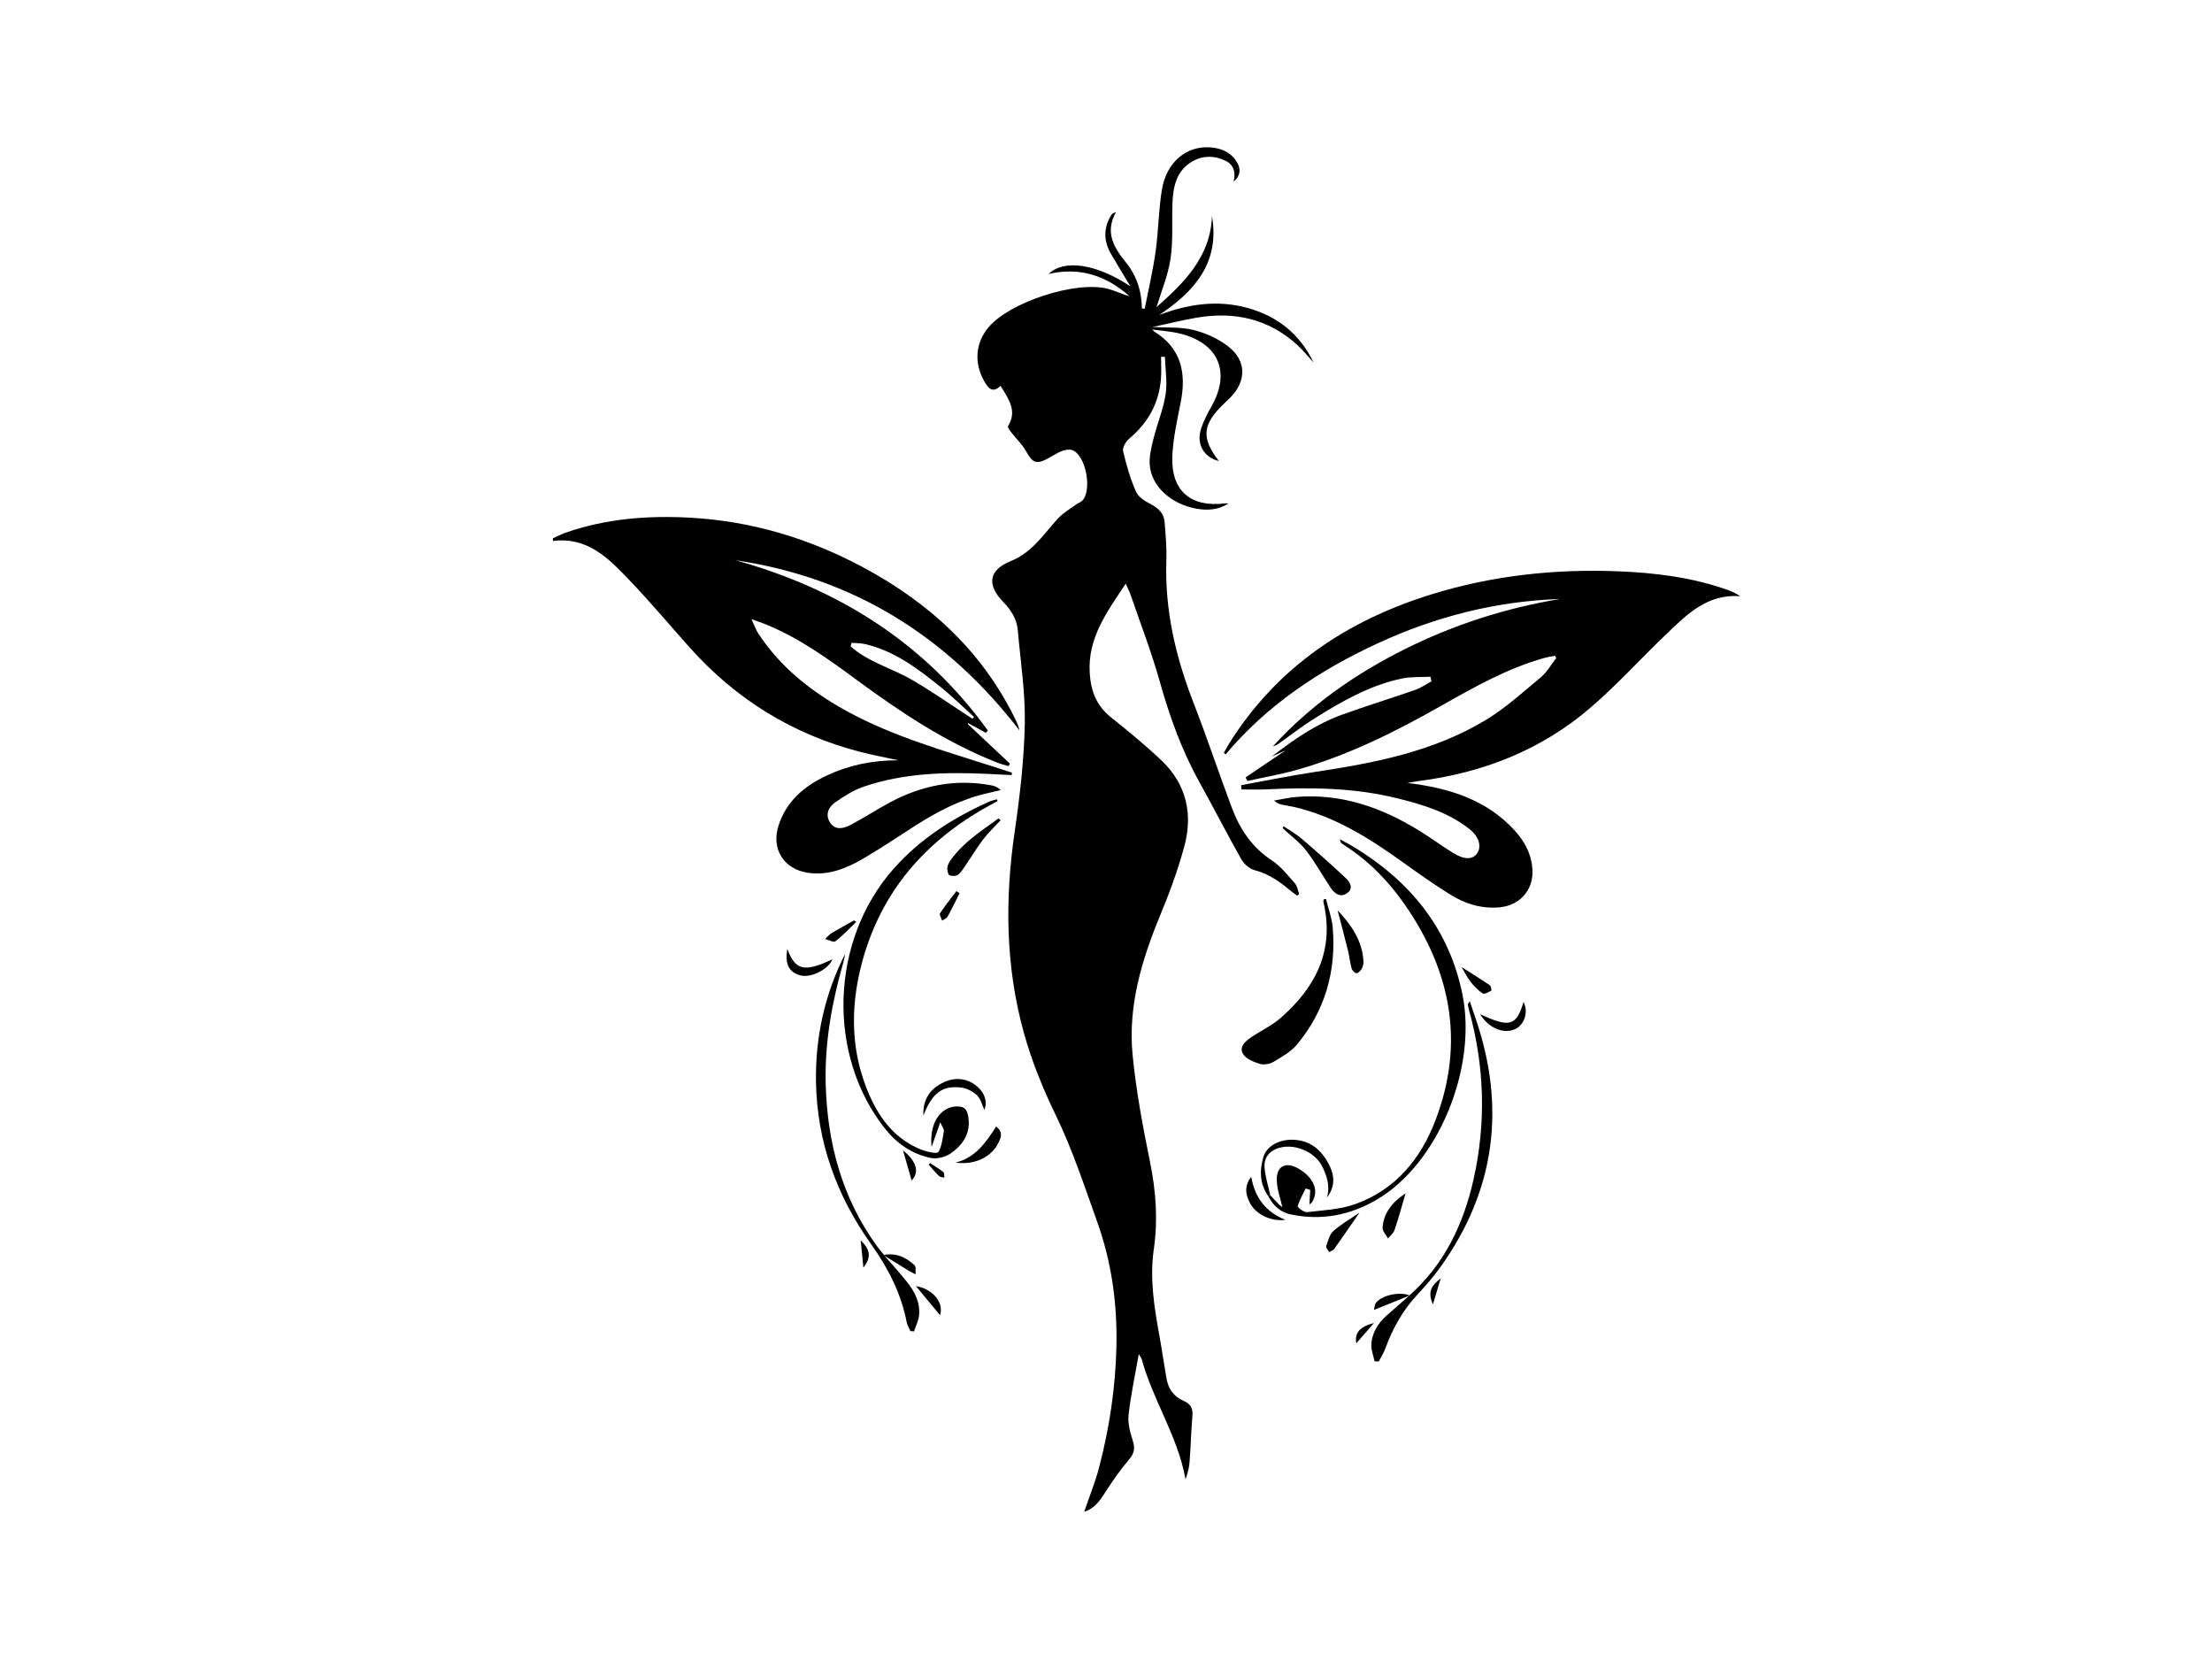 <?xml version="1.0" encoding="UTF-8"?><svg id="a" xmlns="http://www.w3.org/2000/svg" viewBox="0 0 800 600.7"><path d="M416.8,119.13c.22,.26,.4,.61,.68,.78,9.81,6.07,11.62,15.02,9.54,25.59-1.29,6.54-2.81,13.15-3.04,19.77-.42,12.23,6.75,18.25,18.86,16.77,.43-.05,.86-.08,1.32,.13-3.58,2.2-7.44,2.5-11.49,1.77-9.16-1.65-16.34-8.13-16.86-15.91-.21-3.12,.61-6.39,1.39-9.49,1.34-5.36,3.53-10.56,4.36-15.97,.68-4.4-.12-9.03-.26-13.56-.46,0-.93,.02-1.39,.03,0,2.62,.17,5.25-.03,7.85-.69,8.87-4.66,15.99-11.47,21.72-1.21,1.02-2.52,3.22-2.22,4.51,1.15,4.99,2.6,9.98,4.65,14.67,.85,1.94,3.29,3.45,5.34,4.51,2.81,1.46,4.77,3.35,5.02,6.5,.36,4.59,.79,9.21,.63,13.81-.62,17.86,3.31,34.77,9.74,51.31,4.93,12.68,9.22,25.62,14.01,38.35,2.9,7.69,7.32,14.24,14.46,18.91,3.19,2.09,5.68,5.32,8.26,8.23,.88,.99,1.08,2.59,1.58,3.92l-.75,.53c-.87-.64-1.79-1.23-2.61-1.93-3.81-3.23-7.8-5.98-12.81-7.28-1.85-.48-3.84-2.28-4.82-4.01-5.22-9.24-10.05-18.7-15.2-27.98-6.37-11.48-10.72-23.68-14.27-36.3-2.96-10.53-6.93-20.79-10.48-31.15-.43-1.26-1.06-2.45-1.81-4.15-6.84,10.31-13.9,19.77-13,32.57,.45,6.33,2.43,11.55,7.53,15.64,6.3,5.04,12.56,10.17,18.41,15.72,9.05,8.59,11.43,19.42,8.23,31.17-2.3,8.43-5.33,16.7-8.68,24.78-6.71,16.19-11.7,32.79-10.01,50.42,1.25,13.04,3.71,26.01,6.32,38.87,2.14,10.53,2.9,20.9,1.35,31.59-1.54,10.62,.21,21.17,2.11,31.64,.9,4.99,1.61,10.02,2.49,15.01,.66,3.76,2.62,6.58,6.25,8.13,2.21,.95,3.37,2.5,3.14,5.15-.47,5.6-.62,11.23-1.04,16.84-.16,2.15-.71,4.28-1.48,6.33-2.75-15.54-11.82-28.6-15.84-43.45-.11-.41-.43-.76-1.06-1.82-1.35,7.77-2.9,14.83-3.68,21.97-.34,3.05,.55,6.39,1.53,9.39,.91,2.79,.47,4.63-1.43,6.85-3.05,3.57-5.75,7.46-8.3,11.41-2.09,3.24-4.13,6.33-7.85,7.38,1.83-5.36,3.98-10.61,5.4-16.06,3.73-14.33,5.93-28.87,6.25-43.74,.33-15.42-1.73-30.42-6.92-44.91-4.66-13.03-9-26.29-15.02-38.7-4.72-9.73-8.72-19.56-11.58-29.91-6.59-23.88-6.86-48-3.3-72.4,1.89-12.99,3.42-26.12,3.68-39.22,.22-11.24-1.54-22.53-2.53-33.78-.36-4.07-2.41-7.35-5.26-10.26-6.02-6.16-5.3-11.55,2.67-14.75,7.73-3.1,11.85-9.61,16.99-15.31,1.93-2.13,4.58-3.61,6.93-5.35,.55-.41,1.28-.58,1.78-1.03,3.98-3.46,1.59-16.69-3.42-18.46-1.07-.38-2.54-.11-3.66,.3-1.6,.59-3.06,1.59-4.58,2.42-4.81,2.63-5.96,2.14-8.66-2.63-1.31-2.31-3.36-4.19-5-6.32-.58-.75-1.56-2.03-1.32-2.43,3.45-5.6,.14-9.9-2.72-14.59-2.96,2.88-4.53,.76-5.94-1.76-3.7-6.6-3.11-13.8,1.58-19.38,7.7-9.18,31.72-16.99,43.26-13.93,2.63,.7,5.11,1.96,7.74,2.67-8.28-7.34-17.77-10.68-29.24-8.06,5.58-5.39,17.24-3.7,29.58,4.49-2.69-4.48-4.9-8.07-7.02-11.72-2.65-4.56-2.79-9.18-.07-13.79,.17-.29,.39-.58,.64-.81,.15-.14,.4-.18,1.23-.53-4.21,7.54-.59,12.99,3.75,18.4,3.8,4.74,5.56,10.31,5.62,16.4l1.01,.19c1.35-6.93,2.98-13.81,3.96-20.79,1.04-7.41,1.05-14.97,2.27-22.34,1.65-9.94,8.86-15.9,17.52-15.27,3.84,.28,7.25,1.67,9.42,5.04,1.66,2.56,1.63,5.1-.99,7.35,.76-3.3,.13-6.06-2.97-7.56-3.84-1.85-7.89-1.97-11.66,.08-6.05,3.3-7.28,9.17-7.51,15.38-.25,6.68,.3,13.47-.7,20.03-.93,6.13-3.42,12.01-5.07,17.48,9.6-8.57,19.48-17.81,20.08-32.95,2.87,16.88-6.31,27.23-19.1,35.76,10.51-3.97,21.06-5.54,31.91-2.56,10.85,2.99,19,9.45,23.92,19.78-1.94-2.12-3.73-4.41-5.85-6.34-10.5-9.6-22.96-12.26-36.68-9.86-5.21,.91-10.36,2.19-15.54,3.3-.06,.29-.12,.59-.18,.88Z"/><path d="M448.84,283.94c8.8-1.59,17.56-3.41,26.4-4.74,21.66-3.26,43.13-7.35,62.16-18.87,7.13-4.32,13.44-10.06,19.88-15.44,2.23-1.86,3.72-4.6,5.55-6.93l-.44-.83c-1.25,.25-2.52,.42-3.74,.76-13.48,3.75-25.54,10.6-37.59,17.43-16.71,9.47-33.85,17.99-52.43,23.18-5.74,1.6-11.64,2.61-17.46,3.9l-.7-1.27c4.6-3.11,9.21-6.23,14.48-9.79-2.13,.96-3.56,1.6-4.99,2.25,7.86-6.13,15.99-11.74,25.35-15.13,8.78-3.18,17.72-5.91,26.54-8.99,2.06-.72,3.91-2.04,5.86-3.09l-.38-1.67c-3.42,.19-6.93-.05-10.25,.64-11.84,2.46-22.14,8.48-32.23,14.8-4.1,2.57-7.91,5.59-11.86,8.4-.79,.56-1.6,1.09-2.61,1.32,13.51-14.81,29.61-26.07,47.45-35.01,17.87-8.95,36.67-14.99,56.39-18.26-23.15,.78-45.15,6.4-66.07,16.09-20.91,9.68-39.85,22.21-54.88,40.1l-.67-.52c.64-1.13,1.23-2.29,1.92-3.39,17.35-27.65,42.67-44.53,73.37-54.01,21.94-6.77,44.49-9.19,67.36-8.28,13.51,.54,26.9,2.2,39.75,6.8,1.48,.53,2.9,1.22,4.38,2.2-11.97-.91-19.4,6.69-26.94,13.92-9.17,8.78-17.72,18.26-27.34,26.5-17.74,15.21-38.73,23.43-61.84,26.4-1.36,.18-2.71,.46-4.22,.72,14.7,1.78,28.22,5.81,38.56,16.95,3.85,4.16,6.45,9.03,6.64,14.85,.23,7.13-4.76,12.52-11.89,13.17-6.5,.59-12.41-1.22-17.8-4.58-5.67-3.54-11.16-7.38-16.59-11.29-12.34-8.88-25.03-17.01-40.12-20.46-1.23-.28-2.5-.43-3.74-.69-1.09-.22-2.16-.51-3.31-1.59,2.66-.44,5.3-1.07,7.98-1.29,16.35-1.36,30.95,3.8,44.61,12.24,4.12,2.55,8.03,5.44,12.15,7.99,4.07,2.53,7.11,2.46,8.72,.12,1.64-2.4,.69-6.01-2.77-8.73-7.71-6.08-16.88-8.87-26.22-11.17-15.64-3.86-31.53-3.98-47.48-3.2-2.92,.14-5.85,.02-8.78,.02-.04-.5-.09-1-.13-1.51Z"/><path d="M356.59,265.02c-2.13-1.17-4.27-2.35-6.4-3.52l-.18,.33c5.07,4.76,10.15,9.53,15.22,14.29l-.46,.92c-1.29-.39-2.62-.69-3.88-1.18-18.55-7.25-34.97-18.14-50.9-29.88-10.59-7.81-21.27-15.53-33.63-20.44-1.15-.46-2.33-.84-4.58-1.63,1.11,2.35,1.64,3.92,2.52,5.26,8.29,12.56,19.81,21.46,32.89,28.49,16.27,8.75,33.96,13.75,51.42,19.36,2.46,.79,4.92,1.59,7.38,2.38l-.14,.88c-2.92-.15-5.84-.3-8.76-.44-15.17-.69-30.26-.33-44.8,4.66-3.63,1.25-7.02,3.42-10.21,5.62-2.44,1.68-3.7,4.48-1.91,7.28,1.9,2.97,4.96,2.22,7.45,.9,4.9-2.57,9.53-5.64,14.42-8.24,11.45-6.08,23.57-8.49,36.46-6.08,1.17,.22,2.3,.64,3.42,1.72-1.63,.39-3.26,.79-4.9,1.16-9.49,2.14-17.94,6.58-26.05,11.75-6.23,3.97-12.35,8.12-18.72,11.84-6.13,3.57-12.66,6.26-20.05,5.16-8.73-1.3-13.34-8.6-10.65-17.02,2.84-8.88,9.36-14.37,17.47-18.16,7.95-3.72,16.37-5.51,25.9-5.5-5.05-1.1-9.43-1.91-13.73-3.02-24.5-6.33-45.11-19.05-61.92-37.95-7.29-8.19-14.36-16.58-21.94-24.49-7.37-7.69-14.97-15.44-27.33-13.84l-.06-.94c1.58-.71,3.11-1.55,4.74-2.11,14.63-5.07,29.8-6.23,45.08-5.37,21.98,1.23,42.67,7.42,62.06,17.76,24.25,12.93,43.73,30.71,55.75,55.88,.48,1.01,.89,2.06,1.15,3.29-26.23-34.04-60.05-55.23-102.72-61.55,37.38,10.35,68.42,29.95,91.26,61.56l-.7,.87Zm-48.6-32.56l-.35,1.3c6.54,5.77,15.13,7.93,22.48,12.24,7.38,4.33,14.41,9.26,21.59,13.92l.56-.66c-4.07-3.67-7.97-7.55-12.25-10.97-8.2-6.56-16.58-12.93-27.12-15.37-1.59-.37-3.27-.33-4.9-.47Z"/><path d="M459.42,432.22c1.02,1.09,2.02,2.21,3.08,3.27,.48,.48,1.07,.86,1.28,1.03-.68-3.07-1.9-6.35-2.02-9.68-.18-5.21,3.29-6.9,7.85-4.26,5.57,3.22,7.52,8.06,4.89,12.17-.17,.27-.5,.43-.94,.81,.11-1.88,.2-3.58,.3-5.28-.55-.17-1.1-.34-1.64-.51-1.03,2.12-2.26,4.19-2.9,6.43-.11,.39,2.3,2.26,3.39,2.13,5.9-.7,12.06-.96,17.56-2.95,14.49-5.24,23.57-16.31,28.92-30.36,10.65-27.99,5.58-53.92-11.21-78.02-5.85-8.4-12.92-15.65-21.59-21.23-.48-.31-.95-.65-1.39-1.01-.14-.12-.14-.38-.45-1.28,1.92,1.04,3.41,1.78,4.82,2.64,20.49,12.39,34.66,29.53,39.53,53.42,5.43,26.62-8.72,61.32-31.07,74.33-9.68,5.64-19.94,7.56-30.94,5.3-3.78-.77-6.34-3.1-8.09-6.44l.61-.52Z"/><path d="M360.79,289.67c-1.04,.57-2.08,1.14-3.12,1.71-23.26,12.79-39.37,31.46-46.1,57.39-4.15,16-3.88,32.03,2.95,47.44,3.9,8.81,9.66,16.04,18.97,19.63,1.88,.73,5.46,1.46,5.88,.76,1.3-2.16,1.54-5,2-7.61,.11-.63-.54-1.39-1.31-3.16-1.21,3.43-2.08,5.9-3.14,8.92-.7-6.93,1.73-12.37,6.43-14.16,1.62-.62,4.2-.74,5.42,.15,1.18,.87,1.57,3.33,1.61,5.11,.11,4.92-2.75,8.57-6.45,11.17-1.93,1.35-5.02,2.18-7.27,1.72-6.72-1.39-12.2-5.09-16.55-10.57-21.22-26.72-19.85-68.12,3.05-93.99,9.62-10.87,21.48-18.4,34.56-24.28,.89-.4,1.87-.58,2.81-.86l.28,.63Z"/><path d="M479.56,325.05c.84,3.47,2.14,6.9,2.44,10.41,1.31,15.73-2.78,29.99-12.87,42.2-2.19,2.65-5.48,4.49-8.51,6.29-1.37,.82-3.52,1.21-4.99,.76-2.24-.69-5.02-1.8-6.08-3.61-1.54-2.63,.96-4.66,3.11-6.11,3.44-2.32,7.31-4.11,10.4-6.8,12.76-11.11,19.69-24.54,15.58-41.98-.07-.3,.04-.63,.07-.95,.28-.07,.57-.13,.85-.2Z"/><path d="M509.71,468.46c12.69-11.25,19.59-25.81,23.22-41.99,4.6-20.5,3.98-40.97-1.65-61.25-.18-.66-.31-1.34-.4-2.03-.02-.16,.2-.35,.68-1.12,.81,2.38,1.47,4.35,2.15,6.32,10.94,32.03,7.09,62-12.67,89.68-2.54,3.56-5.45,6.88-8.43,10.08-5.28,5.68-8.96,12.25-11.59,19.49-.59,1.64-1.57,3.13-2.37,4.69-.51-.02-1.01-.04-1.52-.07-.41-1.96-1.22-3.94-1.16-5.88,.14-4.38,2.38-7.87,5.6-10.74,2.67-2.37,5.36-4.72,8.05-7.07l.08-.11Z"/><path d="M319.93,454.12c2.7,3.13,5.5,6.19,8.08,9.42,2.8,3.5,4.81,7.44,4.39,12.06-.18,1.98-1.19,3.89-1.82,5.83-.44-.03-.87-.06-1.31-.09-.46-1.07-1.13-2.1-1.35-3.21-2.03-10.52-6.77-19.65-12.97-28.36-12.47-17.52-19.52-37.16-19.84-58.76-.23-16.06,3.17-31.54,10.56-46.11-.23,1.08-.4,2.18-.7,3.25-4.11,14.37-6.76,28.99-6.34,43.98,.58,21.21,5.89,41.01,18.5,58.45,.81,1.12,1.73,2.15,2.6,3.22,.07,.11,.15,.21,.22,.32Z"/><path d="M416.8,119.13c.06-.29,.12-.58,.18-.88,4.93,.3,10.03-.09,14.74,1.09,4.44,1.11,8.99,3.19,12.58,6.01,6.62,5.2,6.5,12.61,.53,18.54-.65,.65-1.33,1.28-2,1.92-8.03,7.66-8.5,12.47-2.01,20.91-5.37-1.32-8.19-6.01-6.49-11.52,.91-2.94,2.41-5.73,3.92-8.43,6.84-12.25,2.49-22.57-11.23-26.08-3.32-.85-6.82-1.04-10.23-1.54Z"/><path d="M464.26,298.81c2.15,1.46,4.46,2.73,6.42,4.41,5.42,4.64,10.79,9.36,15.98,14.26,1.54,1.45,3.07,3.83,.41,5.58-2.4,1.58-4.42,.05-5.81-2.02-3-4.5-5.62-9.28-8.93-13.53-2.37-3.03-5.61-5.39-8.46-8.05l.37-.66Z"/><path d="M361.88,296.63c-2.1,2.26-4.37,4.38-6.24,6.81-2.3,3.01-4.24,6.29-6.39,9.42-.84,1.22-1.63,2.59-2.78,3.44-.73,.54-2.28,.6-3.09,.17-.59-.32-.85-1.8-.76-2.72,.1-.97,.65-1.98,1.24-2.8,4.6-6.38,11.09-10.53,17.29-15.02l.73,.7Z"/><path d="M458.81,432.73c-3.24-4.5-3.38-9.47-1.83-14.49,1.22-3.92,5.84-6.35,11.01-6.08,5.87,.3,9.79,3.61,12.47,8.58,2.23,4.13,2.57,8.27-.55,12.3,1.16-3.92,.1-7.42-1.55-10.95-2.7-5.76-10.77-9.05-16.7-6.68-3.13,1.25-4.57,3.75-4.33,6.77,.27,3.38,1.35,6.68,2.08,10.02l-.61,.52Z"/><path d="M483.77,329.18c4.91,5.25,8.94,10.95,9.35,18.45,.05,.88-.18,1.89-.61,2.65-.41,.72-1.26,1.64-1.92,1.64-.61,0-1.56-1.01-1.76-1.74-.59-2.1-.79-4.3-1.31-6.42-1.2-4.87-2.5-9.72-3.76-14.58Z"/><path d="M333.95,403.41c-.26-5.78,2.4-9.8,7.56-12.13,4.43-2,9-1.23,12.43,2.1,2.43,2.36,3.14,5.43,2.07,7.98-.79-1.67-1.28-3.93-2.66-5.28-1.45-1.42-3.67-2.53-5.69-2.79-6.82-.87-10.51,1.9-13.71,10.12Z"/><path d="M345.57,420.41c7.19-1.74,11-7.27,14.69-13.04,2.64,1.93,1.76,4.01,.81,5.94-2.55,5.19-8.71,8.08-15.5,7.1Z"/><path d="M508.35,431.53c-1.4,4.74-2.56,9.03-3.98,13.22-.4,1.17-1.57,2.08-2.38,3.1-.69-1.32-2.06-2.7-1.97-3.96,.42-5.54,3.71-9.31,8.34-12.37Z"/><path d="M464.89,441.12c-5.12,.69-10.62-1.93-12.76-5.98-1.51-2.86-2.36-5.89,.38-9.6,1.38,7.69,5.29,12.7,12.38,15.58Z"/><path d="M535.32,366.74c10.73,5,13.1,4.27,15.69-4.44,1.77,3.53,.48,7.98-2.82,9.73-3.98,2.11-9.82-.12-12.88-5.29Z"/><path d="M491.69,438.49c-3.23,4.66-6.14,8.92-9.14,13.12-.4,.56-1.24,.79-1.88,1.18-.37-.74-1.21-1.64-1.02-2.2,.65-1.92,1.21-4.22,2.61-5.46,2.82-2.5,6.17-4.4,9.43-6.63Z"/><path d="M284.76,343.15c2.86,7.84,6.24,8.51,16.29,3.73-1.49,3.77-7.92,6.93-11.76,5.79-3.99-1.19-5.5-4.09-4.53-9.51Z"/><path d="M528.63,349.72c3.48,2.21,6.88,4.31,10.18,6.56,.45,.31,.69,1.86,.56,1.93-1,.52-2.52,1.43-3.11,1.05-1.67-1.09-3.14-2.62-4.39-4.21-1.29-1.65-2.21-3.58-3.25-5.32Z"/><path d="M309.67,333.38c-2.49,2.38-4.85,4.92-7.56,7.01-.63,.49-2.43-.52-3.7-.84,.81-.74,1.53-1.64,2.45-2.19,2.62-1.58,5.33-3.03,8.01-4.53l.8,.55Z"/><path d="M339.98,475.59c-3.09-3.72-5.96-7.17-8.72-10.5,5.79,.85,10.25,5.8,8.72,10.5Z"/><path d="M347.02,323.01c-1.42,2.83-2.78,5.69-4.31,8.45-.36,.65-1.3,.97-1.98,1.44-.28-.9-1.08-2.14-.75-2.64,1.82-2.78,3.92-5.38,5.93-8.04,.37,.26,.74,.53,1.11,.79Z"/><path d="M509.62,468.57c-4.09,1.64-8.17,3.29-12.69,5.1,.16-.59,.14-1.88,.77-2.65,2.26-2.76,8.69-4.02,12.01-2.57l-.08,.11Z"/><path d="M319.71,453.8c4.38-.81,8.01,.83,11.06,3.75,.61,.58,.27,2.16,.37,3.28-.86-.46-1.75-.87-2.58-1.38-2.89-1.76-5.76-3.55-8.64-5.33-.07-.11-.14-.21-.22-.32Z"/><path d="M326.59,416.02c4.9,3.9,6.03,7.87,3.11,10.84-1.02-3.56-2.01-7-3.11-10.84Z"/><path d="M312.26,458.37c-.36-3.58-.66-6.63-.98-9.86,3.53,3.43,3.88,6.22,.98,9.86Z"/><path d="M490.53,485.76c-.7-3.81,1.26-6.03,6.4-7.35-2.2,2.53-4.16,4.78-6.4,7.35Z"/><path d="M518.22,471.71c-1.78-4.28-.99-6.5,2.84-9.45-.91,3.04-1.77,5.9-2.84,9.45Z"/><path d="M336.29,420.54c1.64,1.08,3.35,2.08,4.89,3.3,.4,.32,.25,1.34,.36,2.03-.66-.19-1.5-.19-1.93-.61-1.3-1.24-2.44-2.65-3.65-4l.34-.73Z"/></svg>
